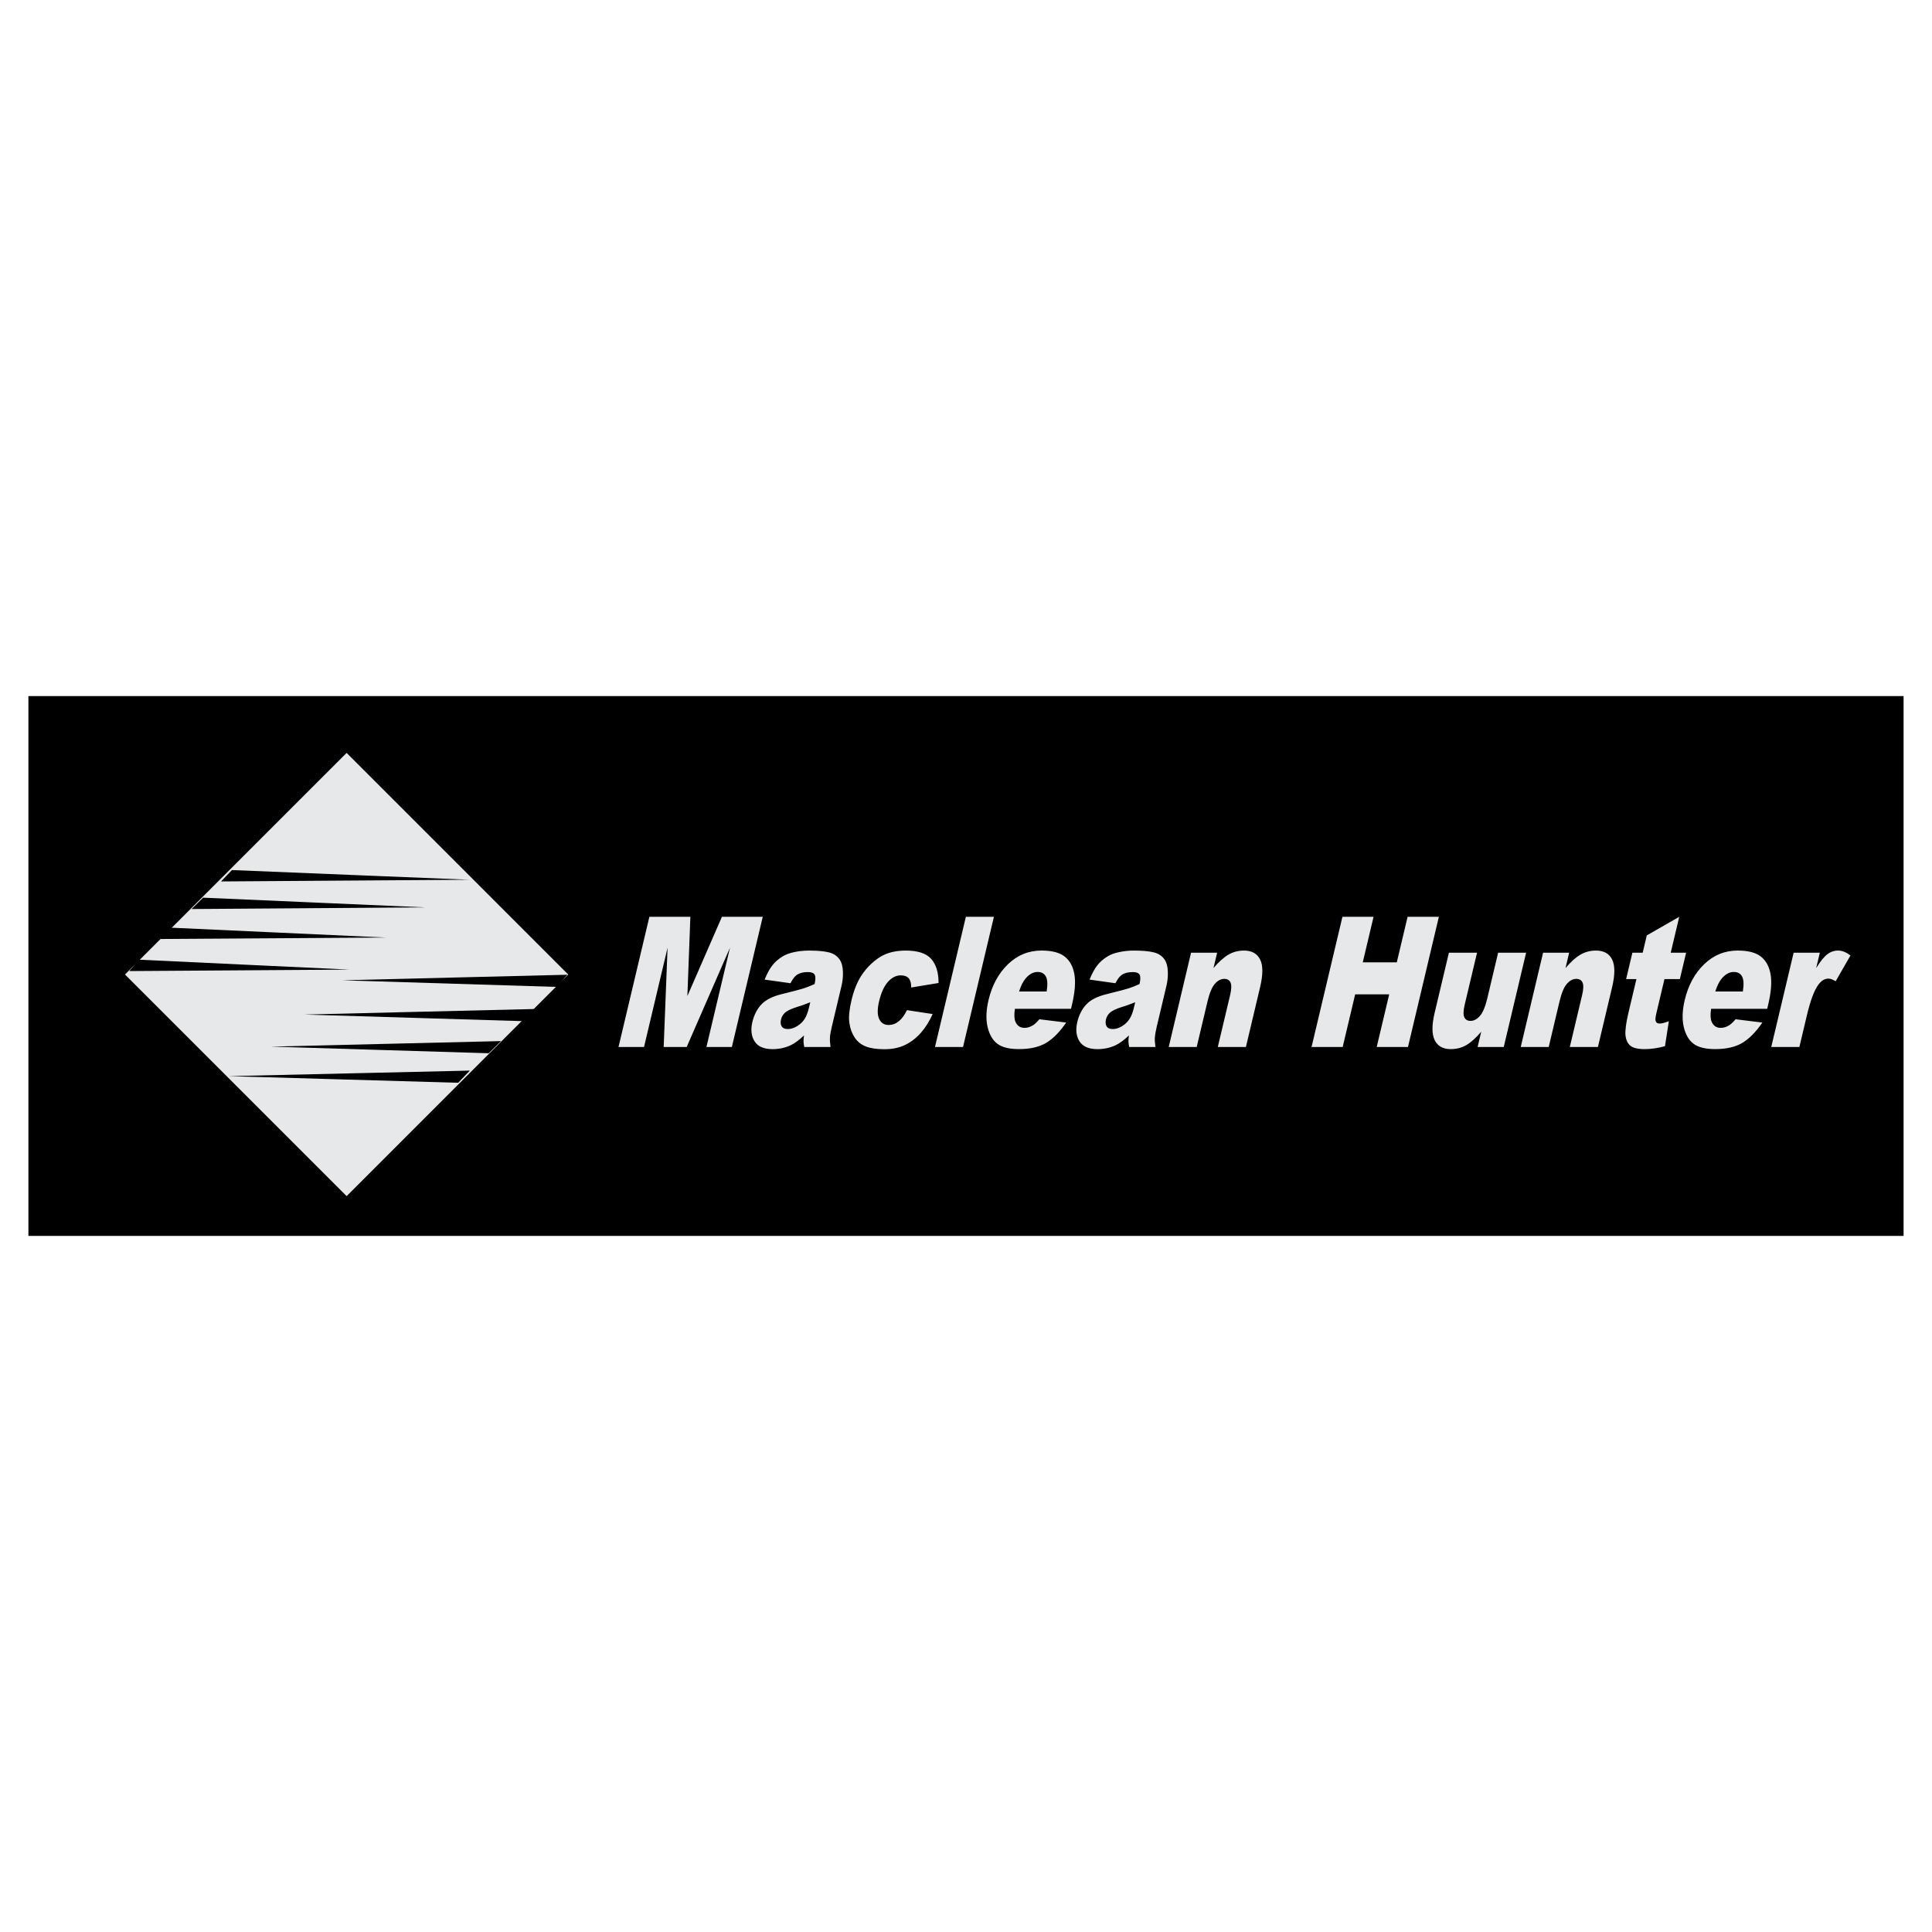 <?xml version="1.0" encoding="utf-8"?>
<!-- Generator: Adobe Illustrator 13.0.0, SVG Export Plug-In . SVG Version: 6.00 Build 14948)  -->
<!DOCTYPE svg PUBLIC "-//W3C//DTD SVG 1.0//EN" "http://www.w3.org/TR/2001/REC-SVG-20010904/DTD/svg10.dtd">
<svg version="1.0" id="Layer_1" xmlns="http://www.w3.org/2000/svg" xmlns:xlink="http://www.w3.org/1999/xlink" x="0px" y="0px"
	 width="192.756px" height="192.756px" viewBox="0 0 192.756 192.756" enable-background="new 0 0 192.756 192.756"
	 xml:space="preserve">
<g>
	<polygon fill-rule="evenodd" clip-rule="evenodd" fill="#FFFFFF" points="0,0 192.756,0 192.756,192.756 0,192.756 0,0 	"/>
	<polygon fill-rule="evenodd" clip-rule="evenodd" points="2.834,69.449 189.921,69.449 189.921,123.307 2.834,123.307 
		2.834,69.449 	"/>
	<polygon fill-rule="evenodd" clip-rule="evenodd" fill="#E7E8E9" points="34.583,75.118 45.638,86.173 56.693,97.229 
		45.638,108.283 34.583,119.339 23.527,108.283 12.472,97.229 23.527,86.173 34.583,75.118 	"/>
	<polygon fill-rule="evenodd" clip-rule="evenodd" points="30.368,101.222 41.847,100.945 53.326,100.669 52.79,101.276 
		52.254,101.883 41.311,101.552 30.368,101.222 	"/>
	<polygon fill-rule="evenodd" clip-rule="evenodd" points="38.513,93.539 27.242,93.612 15.97,93.685 16.449,93.117 16.928,92.549 
		27.72,93.044 38.513,93.539 	"/>
	<polygon fill-rule="evenodd" clip-rule="evenodd" points="27.023,104.422 38.508,104.146 49.993,103.869 49.374,104.477 
		48.755,105.083 37.889,104.752 27.023,104.422 	"/>
	<polygon fill-rule="evenodd" clip-rule="evenodd" points="42.439,90.53 30.775,90.612 19.11,90.694 19.688,90.127 20.265,89.561 
		31.352,90.045 42.439,90.53 	"/>
	<polygon fill-rule="evenodd" clip-rule="evenodd" points="22.805,107.367 34.841,107.091 46.876,106.814 46.294,107.422 
		45.712,108.029 34.259,107.698 22.805,107.367 	"/>
	<polygon fill-rule="evenodd" clip-rule="evenodd" points="46.84,87.772 34.446,87.857 22.051,87.942 22.595,87.374 23.138,86.806 
		34.989,87.29 46.84,87.772 	"/>
	<polygon fill-rule="evenodd" clip-rule="evenodd" points="34.149,97.803 45.381,97.526 56.612,97.25 56.078,97.857 55.545,98.465 
		44.847,98.134 34.149,97.803 	"/>
	<polygon fill-rule="evenodd" clip-rule="evenodd" points="34.876,96.738 23.888,96.811 12.899,96.884 13.375,96.316 13.851,95.748 
		24.364,96.243 34.876,96.738 	"/>
	<path fill-rule="evenodd" clip-rule="evenodd" fill="#E7E8E9" d="M64.789,91.471h4.089l-0.298,7.903l3.446-7.903h4.073
		l-3.081,12.987h-2.537l2.349-9.903l-4.319,9.903h-2.296l0.388-9.903l-2.349,9.903h-2.546L64.789,91.471L64.789,91.471z
		 M78.869,98.097l-2.583-0.362c0.243-0.602,0.501-1.075,0.773-1.422c0.271-0.345,0.616-0.644,1.033-0.898
		c0.3-0.184,0.685-0.327,1.158-0.426c0.472-0.1,0.968-0.15,1.489-0.15c0.835,0,1.494,0.062,1.973,0.182
		c0.479,0.12,0.841,0.374,1.089,0.757c0.174,0.266,0.272,0.642,0.294,1.129s-0.021,0.952-0.125,1.395l-0.985,4.154
		c-0.105,0.442-0.165,0.79-0.182,1.042c-0.016,0.251,0.003,0.571,0.058,0.961h-2.621c-0.048-0.242-0.073-0.426-0.074-0.554
		c-0.001-0.127,0.014-0.326,0.045-0.599c-0.473,0.456-0.914,0.78-1.322,0.976c-0.554,0.259-1.16,0.39-1.812,0.39
		c-0.87,0-1.468-0.261-1.794-0.779c-0.328-0.52-0.4-1.161-0.22-1.924c0.169-0.714,0.472-1.302,0.906-1.762
		c0.433-0.461,1.114-0.803,2.04-1.027c1.111-0.272,1.835-0.463,2.172-0.571c0.336-0.109,0.7-0.252,1.091-0.432
		c0.104-0.441,0.106-0.753,0.008-0.93c-0.101-0.177-0.329-0.265-0.685-0.265c-0.458,0-0.823,0.095-1.096,0.284
		C79.284,97.412,79.074,97.69,78.869,98.097L78.869,98.097z M80.84,99.993c-0.426,0.177-0.863,0.333-1.312,0.469
		c-0.613,0.195-1.017,0.389-1.213,0.576c-0.202,0.195-0.333,0.418-0.391,0.664c-0.068,0.284-0.045,0.516,0.064,0.697
		c0.11,0.179,0.313,0.27,0.612,0.27c0.311,0,0.622-0.098,0.937-0.293c0.313-0.195,0.56-0.434,0.738-0.712
		c0.179-0.281,0.321-0.646,0.428-1.095L80.84,99.993L80.84,99.993z M90.486,100.782l2.562,0.39c-0.315,0.715-0.703,1.333-1.16,1.855
		c-0.458,0.523-0.981,0.93-1.569,1.218c-0.587,0.29-1.281,0.436-2.082,0.436c-0.772,0-1.393-0.094-1.863-0.279
		c-0.471-0.186-0.842-0.487-1.113-0.904c-0.272-0.416-0.446-0.905-0.523-1.466c-0.077-0.562-0.006-1.306,0.214-2.233
		c0.229-0.969,0.549-1.773,0.958-2.418c0.3-0.471,0.655-0.896,1.069-1.272c0.414-0.374,0.813-0.653,1.201-0.836
		c0.613-0.288,1.344-0.434,2.194-0.434c1.188,0,2.029,0.274,2.524,0.823c0.493,0.549,0.742,1.352,0.742,2.411l-2.734,0.451
		c0.013-0.401-0.064-0.705-0.233-0.909c-0.17-0.202-0.438-0.304-0.802-0.304c-0.462,0-0.887,0.213-1.274,0.642
		c-0.388,0.428-0.683,1.074-0.89,1.943c-0.183,0.772-0.181,1.363,0.007,1.764c0.189,0.402,0.501,0.602,0.941,0.602
		c0.367,0,0.702-0.12,1.009-0.363C89.97,101.655,90.245,101.283,90.486,100.782L90.486,100.782z M96.365,91.471h2.798l-3.081,12.987
		h-2.798L96.365,91.471L96.365,91.471z M106.854,100.648h-5.597c-0.087,0.58-0.068,1.011,0.056,1.294
		c0.175,0.406,0.479,0.61,0.912,0.61c0.274,0,0.557-0.088,0.845-0.265c0.178-0.114,0.388-0.311,0.629-0.595l2.672,0.329
		c-0.644,0.943-1.313,1.621-2.005,2.032c-0.692,0.41-1.593,0.616-2.704,0.616c-0.966,0-1.682-0.177-2.151-0.528
		s-0.796-0.909-0.978-1.673c-0.183-0.765-0.151-1.665,0.093-2.697c0.35-1.472,0.997-2.662,1.941-3.571
		c0.946-0.91,2.06-1.363,3.345-1.363c1.043,0,1.818,0.204,2.324,0.61c0.507,0.408,0.827,0.998,0.957,1.773
		c0.133,0.773,0.052,1.78-0.242,3.021L106.854,100.648L106.854,100.648z M104.425,98.922c0.111-0.698,0.084-1.197-0.079-1.499
		c-0.165-0.299-0.439-0.451-0.823-0.451c-0.443,0-0.852,0.227-1.225,0.682c-0.236,0.284-0.444,0.706-0.624,1.268H104.425
		L104.425,98.922z M111.287,98.097l-2.582-0.362c0.242-0.602,0.5-1.075,0.772-1.422c0.271-0.345,0.616-0.644,1.033-0.898
		c0.3-0.184,0.685-0.327,1.158-0.426c0.471-0.1,0.968-0.15,1.488-0.15c0.836,0,1.494,0.062,1.973,0.182
		c0.479,0.12,0.842,0.374,1.09,0.757c0.174,0.266,0.272,0.642,0.294,1.129s-0.021,0.952-0.125,1.395l-0.986,4.154
		c-0.104,0.442-0.164,0.79-0.182,1.042c-0.016,0.251,0.003,0.571,0.058,0.961h-2.621c-0.047-0.242-0.072-0.426-0.073-0.554
		c-0.002-0.127,0.014-0.326,0.045-0.599c-0.474,0.456-0.913,0.78-1.321,0.976c-0.555,0.259-1.16,0.39-1.813,0.39
		c-0.869,0-1.467-0.261-1.794-0.779c-0.327-0.52-0.4-1.161-0.219-1.924c0.169-0.714,0.472-1.302,0.905-1.762
		c0.433-0.461,1.114-0.803,2.04-1.027c1.111-0.272,1.836-0.463,2.172-0.571c0.337-0.109,0.701-0.252,1.091-0.432
		c0.105-0.441,0.106-0.753,0.009-0.93c-0.101-0.177-0.329-0.265-0.686-0.265c-0.458,0-0.823,0.095-1.096,0.284
		C111.702,97.412,111.492,97.69,111.287,98.097L111.287,98.097z M113.259,99.993c-0.427,0.177-0.864,0.333-1.312,0.469
		c-0.613,0.195-1.017,0.389-1.213,0.576c-0.202,0.195-0.332,0.418-0.391,0.664c-0.067,0.284-0.045,0.516,0.064,0.697
		c0.11,0.179,0.313,0.27,0.612,0.27c0.311,0,0.621-0.098,0.937-0.293c0.312-0.195,0.559-0.434,0.737-0.712
		c0.18-0.281,0.322-0.646,0.429-1.095L113.259,99.993L113.259,99.993z M118.832,95.051h2.601l-0.363,1.531
		c0.537-0.626,1.036-1.073,1.498-1.34c0.461-0.27,0.977-0.404,1.549-0.404c0.772,0,1.307,0.297,1.604,0.889
		c0.296,0.594,0.296,1.51,0.002,2.75l-1.419,5.98h-2.804l1.228-5.173c0.141-0.592,0.153-1.009,0.043-1.254s-0.32-0.367-0.626-0.367
		c-0.339,0-0.652,0.165-0.941,0.496c-0.288,0.329-0.535,0.923-0.738,1.78l-1.071,4.518h-2.792L118.832,95.051L118.832,95.051z
		 M133.935,91.471h3.105l-1.078,4.544h3.396l1.078-4.544h3.12l-3.081,12.987h-3.12l1.246-5.252h-3.396l-1.246,5.252h-3.105
		L133.935,91.471L133.935,91.471z M150.029,104.458h-2.607l0.361-1.523c-0.536,0.625-1.034,1.072-1.494,1.338
		c-0.457,0.265-0.976,0.398-1.551,0.398c-0.768,0-1.3-0.297-1.596-0.891c-0.296-0.595-0.297-1.509-0.005-2.742l1.421-5.987h2.806
		l-1.228,5.172c-0.14,0.59-0.155,1.01-0.045,1.257c0.109,0.25,0.318,0.374,0.624,0.374c0.333,0,0.646-0.165,0.938-0.496
		s0.539-0.926,0.742-1.781l1.073-4.526h2.792L150.029,104.458L150.029,104.458z M153.953,95.051h2.601l-0.363,1.531
		c0.536-0.626,1.035-1.073,1.497-1.34c0.461-0.27,0.978-0.404,1.55-0.404c0.772,0,1.306,0.297,1.603,0.889
		c0.296,0.594,0.297,1.51,0.003,2.75l-1.419,5.98h-2.804l1.227-5.173c0.141-0.592,0.153-1.009,0.043-1.254s-0.32-0.367-0.626-0.367
		c-0.338,0-0.651,0.165-0.94,0.496c-0.289,0.329-0.535,0.923-0.738,1.78l-1.072,4.518h-2.791L153.953,95.051L153.953,95.051z
		 M167.538,91.471l-0.85,3.581h1.536l-0.624,2.63h-1.536l-0.792,3.338c-0.095,0.401-0.129,0.67-0.1,0.799
		c0.044,0.199,0.18,0.302,0.409,0.302c0.206,0,0.512-0.077,0.919-0.231l-0.385,2.49c-0.736,0.194-1.404,0.292-2.005,0.292
		c-0.693,0-1.179-0.115-1.454-0.347c-0.273-0.229-0.435-0.578-0.481-1.048c-0.044-0.472,0.057-1.231,0.306-2.281l0.786-3.313h-1.028
		l0.624-2.63h1.028l0.41-1.728L167.538,91.471L167.538,91.471z M176.314,100.648h-5.597c-0.087,0.58-0.068,1.011,0.056,1.294
		c0.175,0.406,0.479,0.61,0.912,0.61c0.274,0,0.557-0.088,0.845-0.265c0.178-0.114,0.388-0.311,0.629-0.595l2.671,0.329
		c-0.644,0.943-1.313,1.621-2.004,2.032c-0.692,0.41-1.593,0.616-2.704,0.616c-0.966,0-1.683-0.177-2.152-0.528
		c-0.469-0.352-0.795-0.909-0.978-1.673c-0.182-0.765-0.15-1.665,0.094-2.697c0.35-1.472,0.997-2.662,1.941-3.571
		c0.946-0.91,2.06-1.363,3.345-1.363c1.043,0,1.817,0.204,2.324,0.61c0.507,0.408,0.827,0.998,0.957,1.773
		c0.133,0.773,0.052,1.78-0.242,3.021L176.314,100.648L176.314,100.648z M173.885,98.922c0.111-0.698,0.084-1.197-0.08-1.499
		c-0.164-0.299-0.438-0.451-0.823-0.451c-0.442,0-0.851,0.227-1.224,0.682c-0.236,0.284-0.445,0.706-0.624,1.268H173.885
		L173.885,98.922z M178.952,95.051h2.612l-0.365,1.54c0.411-0.667,0.777-1.125,1.105-1.376c0.327-0.252,0.687-0.377,1.08-0.377
		c0.412,0,0.822,0.166,1.234,0.497l-1.474,2.566c-0.288-0.177-0.526-0.265-0.72-0.265c-0.365,0-0.696,0.194-0.988,0.585
		c-0.419,0.549-0.806,1.576-1.163,3.082l-0.748,3.154h-2.806L178.952,95.051L178.952,95.051z"/>
</g>
</svg>
